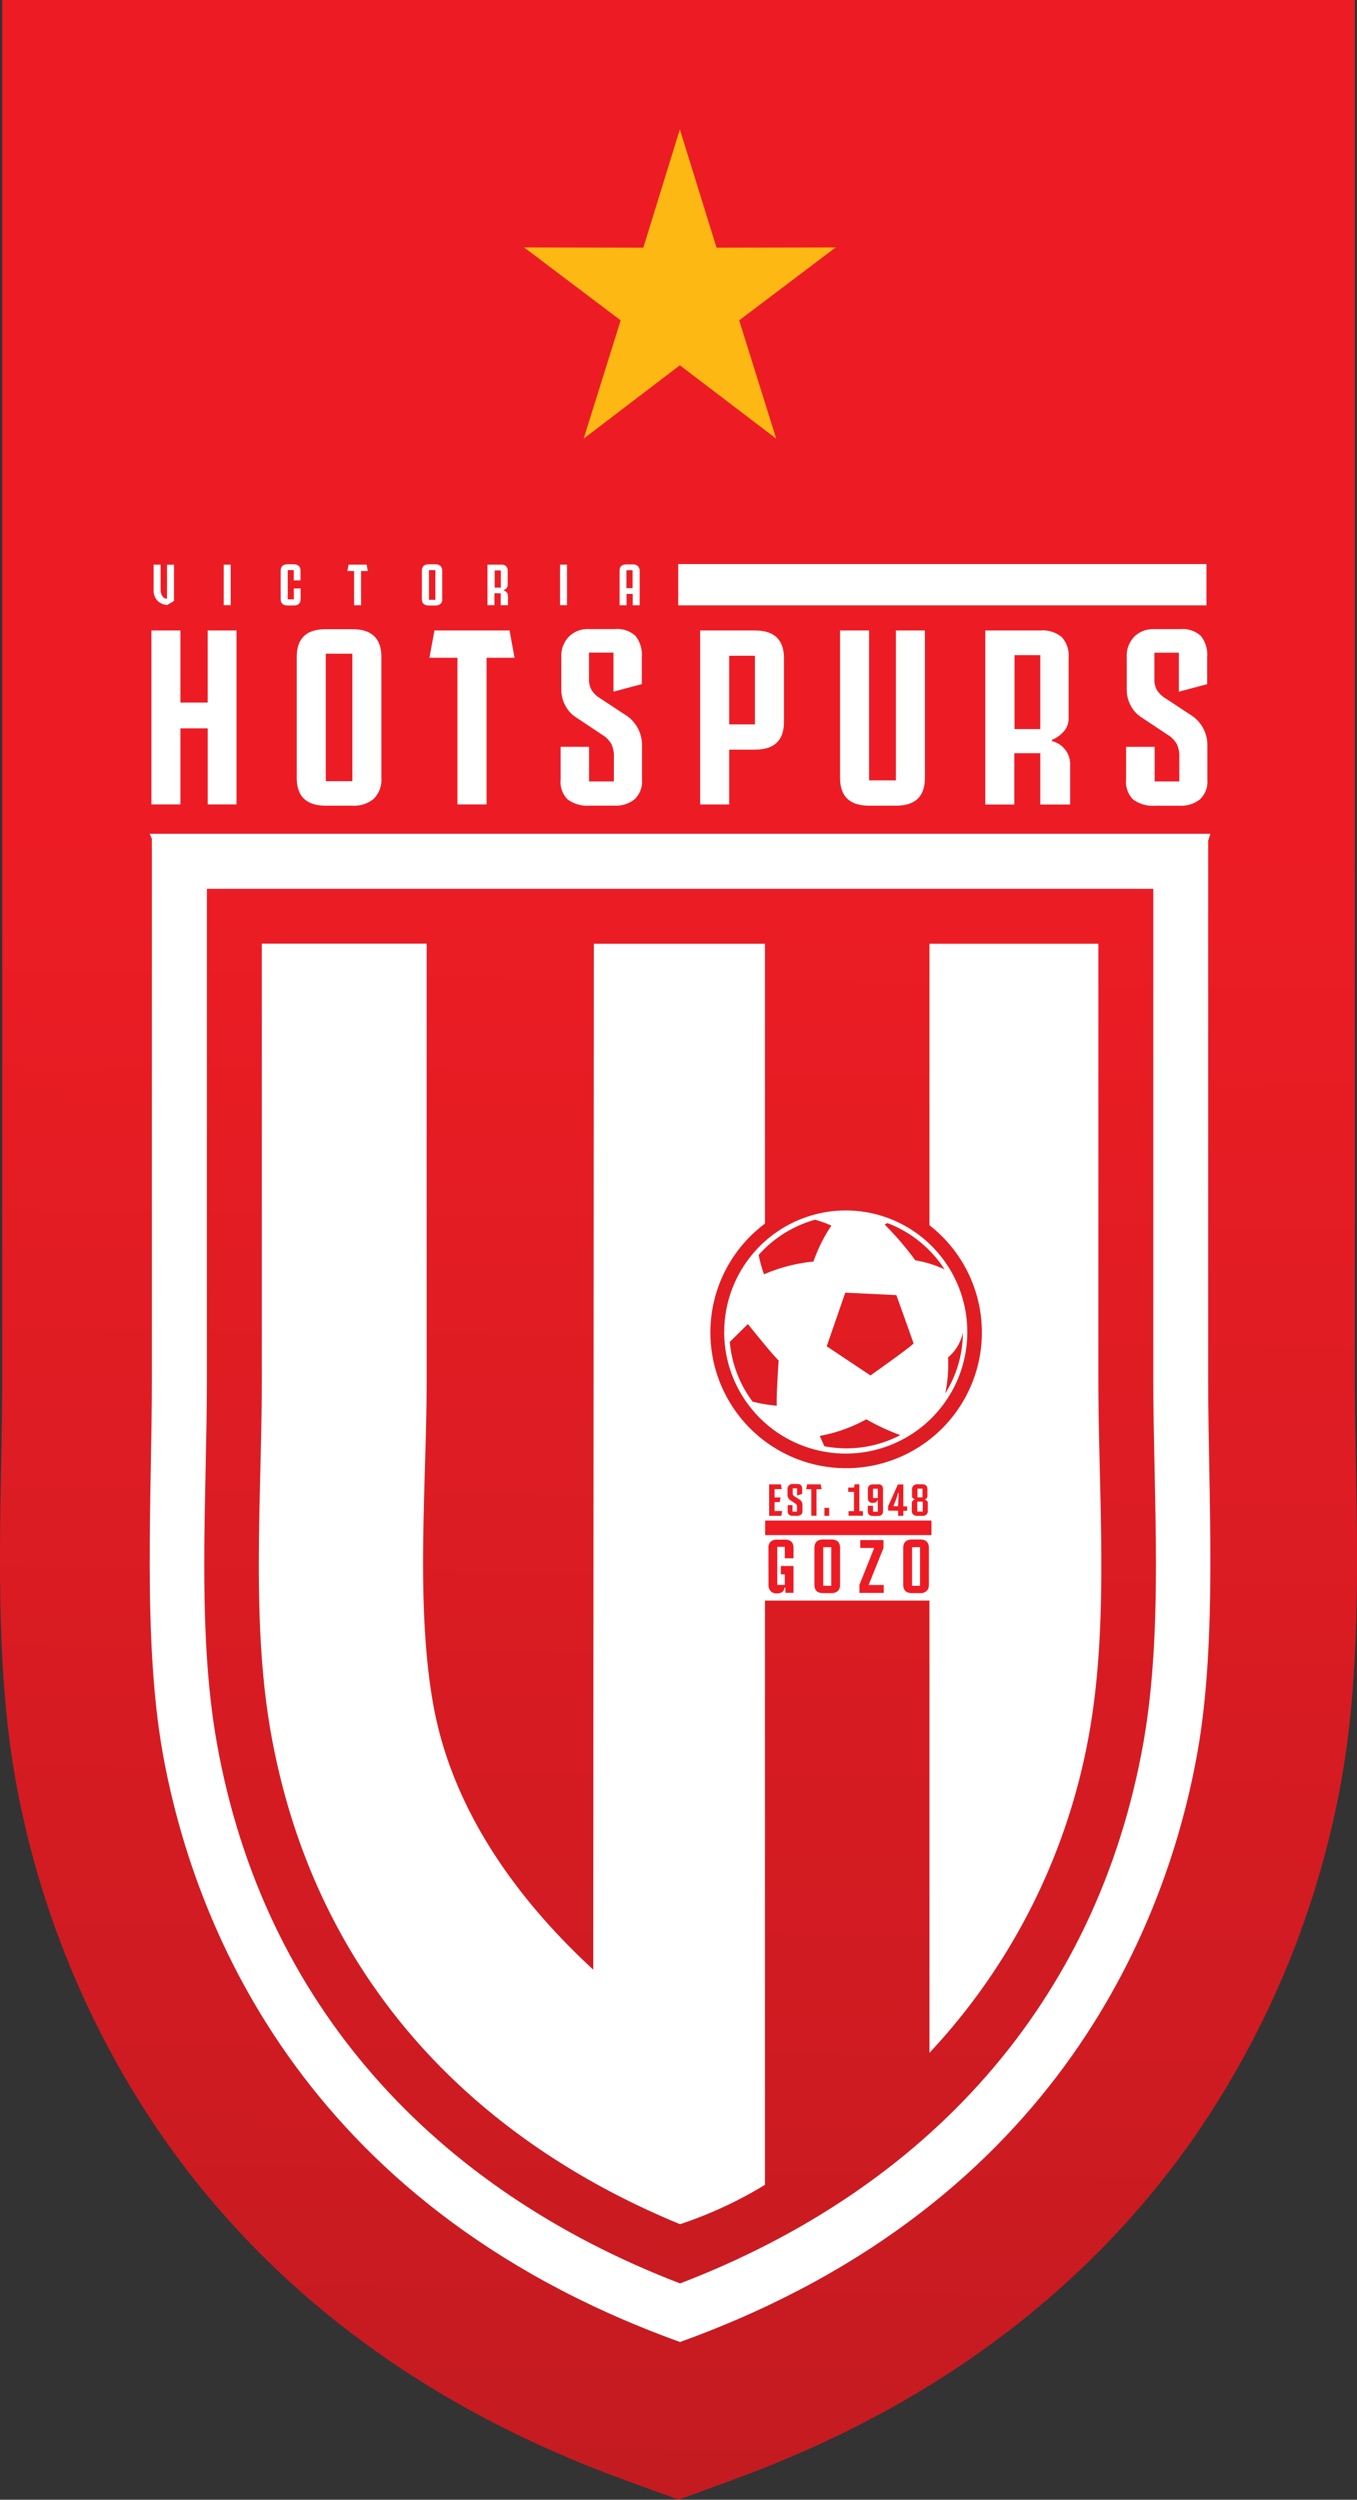 <svg xmlns="http://www.w3.org/2000/svg" xmlns:xlink="http://www.w3.org/1999/xlink" viewBox="0 0 93.532 172.268">
  <rect x="0" y="0" width="93.532" height="172.268" fill="#333333" stroke="none"/>
  <defs>
    <style>
      .cls-1 {
        clip-path: url(#clip-path);
      }

      .cls-2 {
        clip-path: url(#clip-path-2);
      }

      .cls-3 {
        fill: url(#linear-gradient);
      }

      .cls-4, .cls-6 {
        fill: #fff;
      }

      .cls-4, .cls-5 {
        fill-rule: evenodd;
      }

      .cls-5 {
        fill: #fdb814;
      }

      .cls-7 {
        fill: #ed1c24;
      }

      .cls-8 {
        fill: none;
        stroke: #ed1c24;
        stroke-miterlimit: 2.613;
        stroke-width: 0.5px;
      }
    </style>
    <clipPath id="clip-path">
      <path id="Path_20" data-name="Path 20" d="M84.189,180.184c-13.475-4.913-24.1-12.755-31.567-23.309A62.811,62.811,0,0,1,42.244,131.83c-1.232-6.945-1.1-14.819-.968-21.765.032-2.008.072-3.9.072-5.673V9.3h93.227v95.092c0,1.768.032,3.665.072,5.673.128,6.945.264,14.827-.968,21.765a62.645,62.645,0,0,1-10.362,25.029c-7.45,10.538-18.06,18.38-31.511,23.3l-3.841,1.408Z" transform="translate(-41.196 -9.3)"/>
    </clipPath>
    <clipPath id="clip-path-2">
      <path id="Path_19" data-name="Path 19" d="M5.577,0H95.364a5.6,5.6,0,0,1,5.577,5.577V183.95a5.6,5.6,0,0,1-5.577,5.577H5.577A5.6,5.6,0,0,1,0,183.95V5.577A5.6,5.6,0,0,1,5.577,0" transform="translate(0 0)"/>
    </clipPath>
    <linearGradient id="linear-gradient" x1="0.501" y1="0.309" x2="0.492" y2="1.499" gradientUnits="objectBoundingBox">
      <stop offset="0" stop-color="#ed1c24"/>
      <stop offset="1" stop-color="#9b1a1d"/>
    </linearGradient>
  </defs>
  <g id="Group_111" data-name="Group 111" transform="translate(-41.195 -9.3)">
    <g id="Group_55" data-name="Group 55" class="cls-1" transform="translate(41.196 9.3)">
      <g id="Group_54" data-name="Group 54" class="cls-2" transform="translate(-3.296 -0.744)">
        <rect id="Rectangle_104" data-name="Rectangle 104" class="cls-3" width="100.933" height="189.52" transform="translate(0 0)"/>
      </g>
    </g>
    <g id="Group_56" data-name="Group 56" class="cls-1" transform="translate(41.196 9.3)">
      <path id="Path_21" data-name="Path 21" class="cls-4" d="M174.045,731.193V765.04c0,8-.712,17.132.68,24.989,3.209,18.076,15.035,30.782,31.935,37.272,16.908-6.489,28.726-19.2,31.935-37.272,1.392-7.858.68-16.988.68-24.989V731.193Zm69.022-3.793H170.1l.152.344v37.288c0,7.946-.64,17.86.736,25.653,2.008,11.29,9.29,31.03,35.391,40.552l.272.1.336-.12c26.053-9.53,33.327-29.254,35.335-40.529,1.384-7.786.736-17.708.736-25.653V727.88l.152-.48Z" transform="translate(-159.785 -669.94)"/>
    </g>
    <g id="Group_57" data-name="Group 57" class="cls-1" transform="translate(41.196 9.3)">
      <path id="Path_23" data-name="Path 23" class="cls-4" d="M293.172,910.25a28.7,28.7,0,0,0,5.849-2.713V867.273h11.338V898.44a43.213,43.213,0,0,0,11.018-22.053c1.376-7.761.624-16.443.624-24.325V822.008H310.359v19.4a9.356,9.356,0,1,1-11.338-.112V822.008H287.226l-.04,70.7c-5.009-4.617-9.706-10.81-11.034-18.308-1.232-6.921-.448-15.267-.448-22.341V822H264.342v30.054c0,7.882-.752,16.563.624,24.325,2.889,16.275,13.267,27.718,28.206,33.871" transform="translate(-246.297 -756.97)"/>
    </g>
    <g id="Group_58" data-name="Group 58" class="cls-1" transform="translate(41.196 9.3)">
      <path id="Path_25" data-name="Path 25" class="cls-5" d="M503.338,120.7l2.529,8.154,8.21-.016-6.649,5.025,2.552,8.154-6.641-5.057-6.633,5.057,2.553-8.154-6.657-5.025,8.218.016Z" transform="translate(-456.48 -111.786)"/>
    </g>
    <g id="Group_59" data-name="Group 59" class="cls-1" transform="translate(41.196 9.3)">
      <path id="Path_27" data-name="Path 27" class="cls-6" d="M175.481,552.3h1.984v11.986h-1.984v-5.241H173.6v5.241h-2V552.3h2v4.969h1.88Z" transform="translate(-161.165 -508.851)"/>
    </g>
    <g id="Group_60" data-name="Group 60" class="cls-1" transform="translate(41.196 9.3)">
      <path id="Path_29" data-name="Path 29" class="cls-6" d="M300.633,561.674v-8.786H298.8v8.786Zm2-.224a1.869,1.869,0,0,1-.52,1.432,2.1,2.1,0,0,1-1.48.48H298.8c-1.336,0-2-.64-2-1.912v-8.338c0-1.28.664-1.912,2-1.912h1.832c1.336,0,2,.64,2,1.912Z" transform="translate(-276.347 -507.839)"/>
    </g>
    <g id="Group_61" data-name="Group 61" class="cls-1" transform="translate(41.196 9.3)">
      <path id="Path_31" data-name="Path 31" class="cls-6" d="M416.621,552.3l.344,1.88h-1.928v10.106h-2.008V554.18H411.1l.344-1.88Z" transform="translate(-381.501 -508.851)"/>
    </g>
    <g id="Group_62" data-name="Group 62" class="cls-1" transform="translate(41.196 9.3)">
      <path id="Path_33" data-name="Path 33" class="cls-6" d="M526.06,559.214V561.6h1.712v-1.656a1.952,1.952,0,0,0-.176-.928,1.862,1.862,0,0,0-.64-.64l-1.792-1.192a2.151,2.151,0,0,1-.76-.848,2.284,2.284,0,0,1-.256-1.056v-2.24a1.9,1.9,0,0,1,.528-1.424A1.81,1.81,0,0,1,526,551.1h1.848a1.852,1.852,0,0,1,1.416.472,2.094,2.094,0,0,1,.432,1.44v1.88l-1.952.52v-2.689h-1.688v1.808a1.476,1.476,0,0,0,.176.768,1.809,1.809,0,0,0,.6.576l1.7,1.12a2.437,2.437,0,0,1,1.176,2.137v2.36a1.657,1.657,0,0,1-.52,1.344,2.054,2.054,0,0,1-1.36.432H526.1a2.29,2.29,0,0,1-1.512-.424,1.707,1.707,0,0,1-.488-1.368v-2.264Z" transform="translate(-485.46 -507.747)"/>
    </g>
    <g id="Group_63" data-name="Group 63" class="cls-1" transform="translate(41.196 9.3)">
      <path id="Path_35" data-name="Path 35" class="cls-6" d="M646.3,554.044v4.729h1.776v-4.729Zm1.776-1.744c1.336,0,2,.64,2,1.912V558.6c0,1.28-.664,1.912-2,1.912H646.3v3.777h-2V552.3Z" transform="translate(-596.042 -508.851)"/>
    </g>
    <g id="Group_64" data-name="Group 64" class="cls-1" transform="translate(41.196 9.3)">
      <path id="Path_37" data-name="Path 37" class="cls-6" d="M766.8,562.63h1.848V552.3h2v10.162c0,1.28-.664,1.913-2,1.913H766.8c-1.336,0-2-.64-2-1.913V552.3h2Z" transform="translate(-706.899 -508.851)"/>
    </g>
    <g id="Group_65" data-name="Group 65" class="cls-1" transform="translate(41.196 9.3)">
      <path id="Path_39" data-name="Path 39" class="cls-6" d="M891.916,559.093h1.776V554h-1.776Zm-2.008-6.793H893.7a2.053,2.053,0,0,1,1.472.456,1.9,1.9,0,0,1,.472,1.44v4.145a1.345,1.345,0,0,1-.336.92,2.109,2.109,0,0,1-.816.576v.088a1.629,1.629,0,0,1,1.256,1.656v2.713h-2.056v-3.537H891.9v3.537h-2V552.3Z" transform="translate(-821.99 -508.851)"/>
    </g>
    <g id="Group_66" data-name="Group 66" class="cls-1" transform="translate(41.196 9.3)">
      <path id="Path_41" data-name="Path 41" class="cls-6" d="M1013.168,559.214V561.6h1.7v-1.656a1.953,1.953,0,0,0-.176-.928,1.862,1.862,0,0,0-.64-.64l-1.792-1.192a2.153,2.153,0,0,1-.76-.848,2.284,2.284,0,0,1-.256-1.056v-2.24a1.9,1.9,0,0,1,.528-1.424,1.843,1.843,0,0,1,1.32-.512h1.849a1.852,1.852,0,0,1,1.416.472,2.08,2.08,0,0,1,.432,1.44v1.88l-1.952.52v-2.689h-1.688v1.808a1.476,1.476,0,0,0,.176.768,1.813,1.813,0,0,0,.6.576l1.7,1.12a2.437,2.437,0,0,1,1.176,2.137v2.36a1.657,1.657,0,0,1-.52,1.344,2.054,2.054,0,0,1-1.36.432H1013.2a2.29,2.29,0,0,1-1.512-.424,1.708,1.708,0,0,1-.488-1.368v-2.264Z" transform="translate(-933.584 -507.747)"/>
    </g>
    <g id="Group_67" data-name="Group 67" class="cls-1" transform="translate(41.196 9.3)">
      <path id="Path_43" data-name="Path 43" class="cls-6" d="M174.4,497.945a.353.353,0,0,1-.3-.184.8.8,0,0,1-.12-.448V495.6h-.48v1.728a1.025,1.025,0,0,0,.3.792,1.114,1.114,0,0,0,.632.264l.472-.28v-2.5h-.48v2.345Z" transform="translate(-162.913 -456.688)"/>
    </g>
    <g id="Group_68" data-name="Group 68" class="cls-1" transform="translate(41.196 9.3)">
      <rect id="Rectangle_105" data-name="Rectangle 105" class="cls-6" width="0.48" height="2.793" transform="translate(15.42 38.912)"/>
    </g>
    <g id="Group_69" data-name="Group 69" class="cls-1" transform="translate(41.196 9.3)">
      <path id="Path_46" data-name="Path 46" class="cls-6" d="M283.9,496.964h.472v.728c0,.3-.16.448-.48.448h-.416c-.32,0-.48-.152-.48-.448v-1.944c0-.3.16-.448.48-.448h.408c.32,0,.48.152.48.448v.664H283.9V495.7h-.416v2.016h.424Z" transform="translate(-263.652 -456.412)"/>
    </g>
    <g id="Group_70" data-name="Group 70" class="cls-1" transform="translate(41.196 9.3)">
      <path id="Path_48" data-name="Path 48" class="cls-6" d="M341.728,495.6l.08.44h-.464v2.36h-.48v-2.36H340.4l.088-.44Z" transform="translate(-316.459 -456.688)"/>
    </g>
    <g id="Group_71" data-name="Group 71" class="cls-1" transform="translate(41.196 9.3)">
      <path id="Path_50" data-name="Path 50" class="cls-6" d="M405.528,497.749V495.7h-.44v2.048Zm.48-.056a.429.429,0,0,1-.128.336.524.524,0,0,1-.36.112h-.44c-.32,0-.48-.152-.48-.448v-1.944c0-.3.16-.448.48-.448h.44c.32,0,.48.152.48.448v1.944Z" transform="translate(-375.522 -456.412)"/>
    </g>
    <g id="Group_72" data-name="Group 72" class="cls-1" transform="translate(41.196 9.3)">
      <path id="Path_52" data-name="Path 52" class="cls-6" d="M461.688,497.184h.424V496h-.424Zm-.48-1.584h.912a.488.488,0,0,1,.352.1.459.459,0,0,1,.112.336v.968a.316.316,0,0,1-.08.216.5.5,0,0,1-.2.136v.024a.382.382,0,0,1,.3.384v.632h-.5v-.824h-.432v.824h-.48v-2.8Z" transform="translate(-427.593 -456.688)"/>
    </g>
    <g id="Group_73" data-name="Group 73" class="cls-1" transform="translate(41.196 9.3)">
      <rect id="Rectangle_106" data-name="Rectangle 106" class="cls-6" width="0.48" height="2.793" transform="translate(38.6 38.912)"/>
    </g>
    <g id="Group_74" data-name="Group 74" class="cls-1" transform="translate(41.196 9.3)">
      <path id="Path_55" data-name="Path 55" class="cls-6" d="M575.372,497.04h.424V495.8h-.424Zm.432-1.64a.489.489,0,0,1,.36.12.454.454,0,0,1,.12.336v2.361h-.48v-.784h-.424v.784h-.48V495.84c0-.3.16-.44.48-.44Z" transform="translate(-532.195 -456.504)"/>
    </g>
    <g id="Group_75" data-name="Group 75" class="cls-1" transform="translate(41.196 9.3)">
      <path id="Path_57" data-name="Path 57" class="cls-6" d="M672.065,1061.162l3.017,2.009s3-2.121,2.969-2.217-1.184-3.32-1.184-3.32l-3.521-.168Zm5.073,6.121a15.514,15.514,0,0,1-2.345-1.088,10.572,10.572,0,0,1-3.209,1.144s.152.328.32.712a8.475,8.475,0,0,0,1.5.144A8.025,8.025,0,0,0,677.138,1067.283Zm4.313-7.065a3.04,3.04,0,0,1-1.024,1.712,9.461,9.461,0,0,1-.192,2.48A7.885,7.885,0,0,0,681.451,1060.218Zm-5.2-7.546-.192.1a20.842,20.842,0,0,1,2.112,2.465,7.809,7.809,0,0,1,2.016.624A8.089,8.089,0,0,0,676.25,1052.672Zm-8.874,2.192a8.566,8.566,0,0,0,.368,1.337,11.423,11.423,0,0,1,3.409-.88,10.684,10.684,0,0,1,1.232-2.473,7.044,7.044,0,0,0-1.128-.408A8.113,8.113,0,0,0,667.376,1054.865Zm-.416,10.114a10.655,10.655,0,0,0,1.672.28c-.072-.3.12-3.129.12-3.129-.232-.144-2.12-2.5-2.12-2.5l-1.248,1.233A8.021,8.021,0,0,0,666.96,1064.979ZM673.4,1051.8a8.378,8.378,0,1,1-8.4,8.378A8.39,8.39,0,0,1,673.4,1051.8Z" transform="translate(-615.085 -968.383)"/>
    </g>
    <g id="Group_76" data-name="Group 76" class="cls-1" transform="translate(41.196 9.3)">
      <path id="Path_59" data-name="Path 59" class="cls-7" d="M713.91,1289.3h.376v-.688h-.376Zm.36-1.584h-.344v.608h.344Zm.184.768a.332.332,0,0,1,.136.088.229.229,0,0,1,.048.152v.528a.326.326,0,0,1-.1.256.418.418,0,0,1-.28.088h-.336a.457.457,0,0,1-.288-.088.305.305,0,0,1-.1-.256v-.536a.243.243,0,0,1,.184-.232v-.04a.4.4,0,0,1-.128-.08.2.2,0,0,1-.04-.144v-.456a.326.326,0,0,1,.1-.256.42.42,0,0,1,.28-.088h.32c.24,0,.36.112.36.344v.464a.257.257,0,0,1-.04.144.293.293,0,0,1-.128.08v.032Zm-1.872.448.056-.912h-.056l-.032.128q-.06.2-.1.312l-.184.472Zm-.68.3v-.3l.672-1.5h.376v1.512h.264v.3h-.264v.352h-.36v-.352Zm-1.04-.864h.328v-.64h-.328Zm.328-.952c.24,0,.36.112.36.344v1.5c0,.232-.12.344-.36.344h-.328c-.24,0-.36-.112-.36-.344v-.36h.36v.408h.328v-.784h-.04c-.032.12-.128.176-.3.176h-.008a.3.3,0,0,1-.336-.336v-.592c0-.232.12-.344.36-.344h.328Zm-1.28,1.856h.256v.312h-.992v-.312h.376v-1.328h-.4v-.3h.4l.048-.224h.32v1.856Zm-2.4-.232h.328v.552h-.328Zm-.256-1.616.064.336h-.352v1.824h-.36v-1.824h-.352l.064-.336Zm-1.944,1.448v.432h.312v-.3a.331.331,0,0,0-.032-.168.3.3,0,0,0-.112-.112l-.328-.216a.354.354,0,0,1-.136-.152.425.425,0,0,1-.048-.192v-.408a.338.338,0,0,1,.1-.256.326.326,0,0,1,.24-.1h.336a.342.342,0,0,1,.256.088.4.4,0,0,1,.08.264v.336l-.352.1v-.488h-.3v.328a.23.23,0,0,0,.032.136.359.359,0,0,0,.112.1l.312.2a.442.442,0,0,1,.216.384v.424a.281.281,0,0,1-.1.24.4.4,0,0,1-.248.08h-.312a.381.381,0,0,1-.272-.08.334.334,0,0,1-.088-.248v-.408h.336Zm-.736-1.12h-.5v.576h.416l-.064.32h-.352v.616h.528l-.064.328H703.7v-2.168h.808Z" transform="translate(-650.688 -1185.131)"/>
    </g>
    <g id="Group_77" data-name="Group 77" class="cls-1" transform="translate(41.196 9.3)">
      <path id="Path_61" data-name="Path 61" class="cls-7" d="M713.55,1338.392v-2.665H713v2.665Zm.608-.072a.561.561,0,0,1-.16.432.642.642,0,0,1-.448.144H713c-.408,0-.608-.192-.608-.584v-2.529c0-.384.2-.584.608-.584h.552c.408,0,.608.192.608.584Zm-3.129-3.081v.552l-1.024,2.544h1.04v.544h-1.672v-.552l1.016-2.545h-.96v-.544Zm-3.6,3.153v-2.665h-.552v2.665Zm.608-.072a.562.562,0,0,1-.16.432.643.643,0,0,1-.448.144h-.552c-.408,0-.608-.192-.608-.584v-2.529c0-.384.2-.584.608-.584h.552c.408,0,.608.192.608.584Zm-4.937-2.544a.551.551,0,0,1,.152-.424.649.649,0,0,1,.456-.144h.52c.4,0,.6.192.6.568v.72h-.6v-.792h-.52v2.625h.52v-.728h-.272v-.576h.872v1.848h-.552l-.008-.352H704.2a.4.4,0,0,1-.128.28.529.529,0,0,1-.336.112h-.08a.518.518,0,0,1-.4-.152.609.609,0,0,1-.152-.424Z" transform="translate(-650.136 -1229.106)"/>
    </g>
    <g id="Group_78" data-name="Group 78" class="cls-1" transform="translate(41.196 9.3)">
      <rect id="Rectangle_107" data-name="Rectangle 107" class="cls-6" width="36.408" height="2.849" transform="translate(46.746 38.872)"/>
    </g>
    <g id="Group_79" data-name="Group 79" class="cls-1" transform="translate(41.196 9.3)">
      <rect id="Rectangle_108" data-name="Rectangle 108" class="cls-7" width="10.962" height="0.504" transform="translate(52.987 105.038)"/>
    </g>
    <g id="Group_80" data-name="Group 80" class="cls-1" transform="translate(41.196 9.3)">
      <rect id="Rectangle_109" data-name="Rectangle 109" class="cls-8" width="10.962" height="0.504" transform="translate(52.987 105.038)"/>
    </g>
  </g>
</svg>
